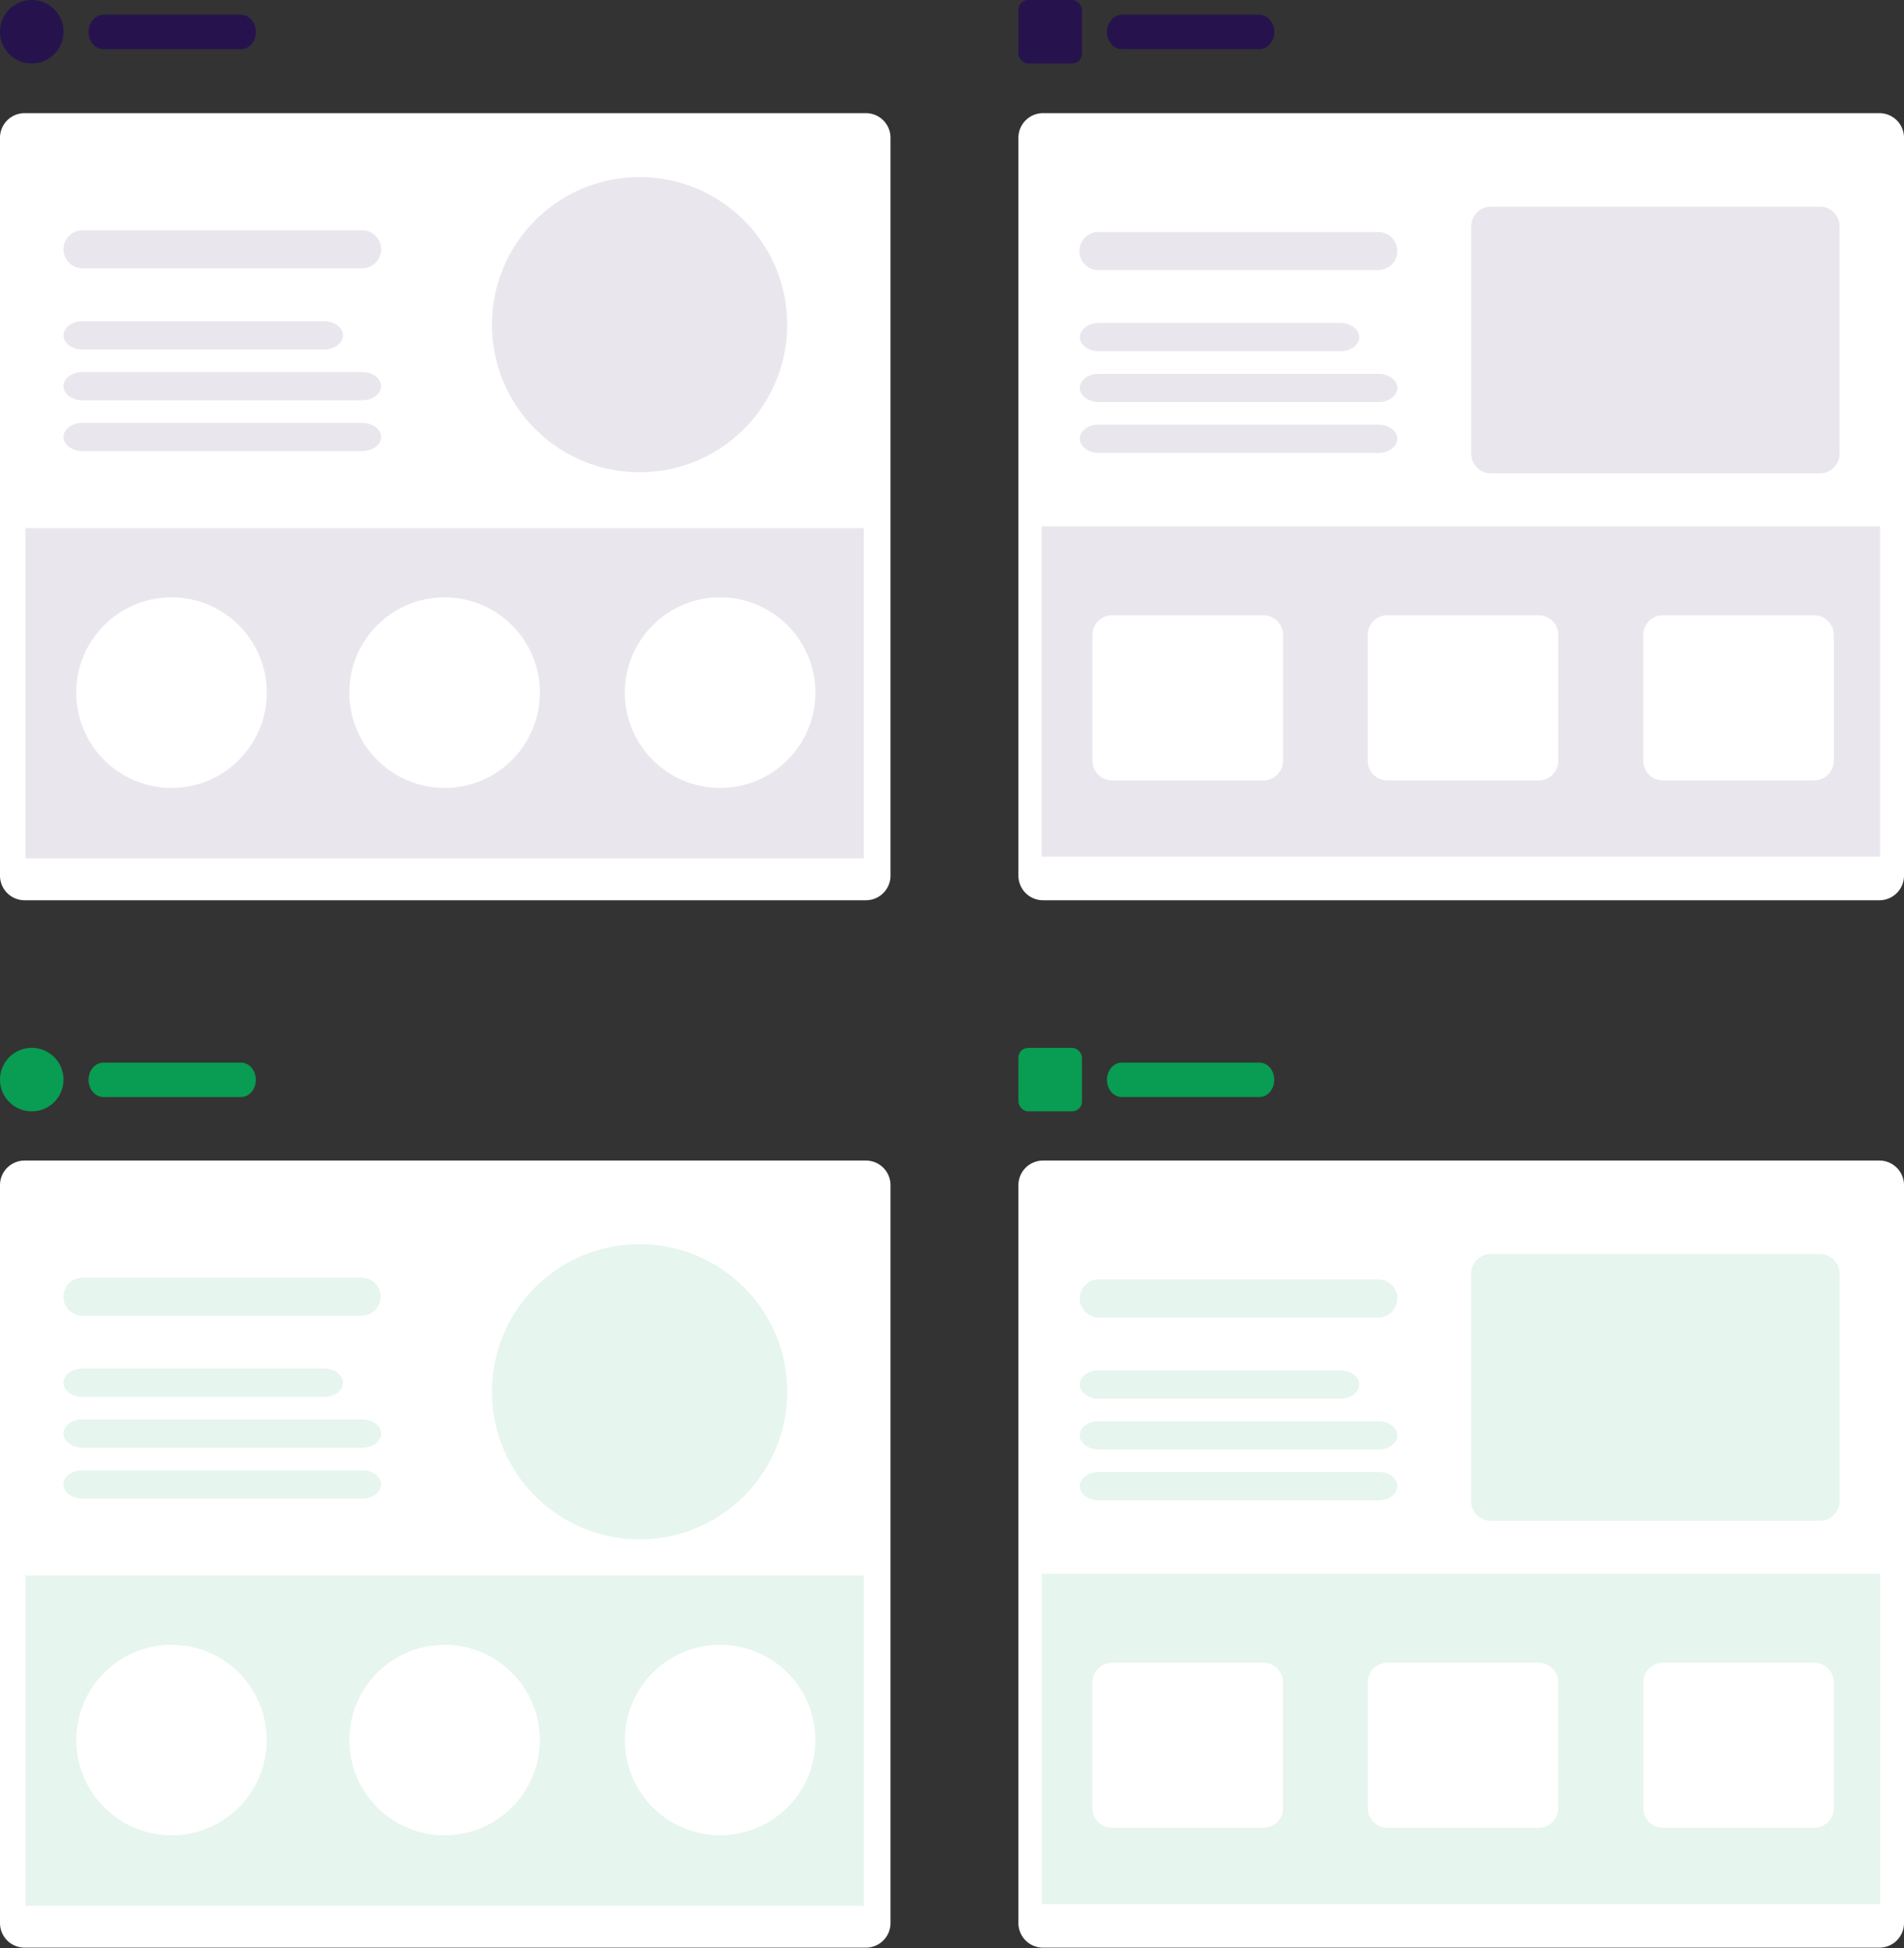 <svg xmlns="http://www.w3.org/2000/svg" width="387" height="396" fill="none"><rect width="100%" height="100%" fill="#333333" stroke="none"/><path fill="#fff" d="M0 240.91a5 5 0 0 1 5-5h171a5 5 0 0 1 5 5v150a5 5 0 0 1-5 5H5a5 5 0 0 1-5-5v-150Z"/><path fill="#089D52" fill-opacity=".1" fill-rule="evenodd" d="M100 282.91c0-16.568 13.431-30 30-30 16.569 0 30 13.432 30 30 0 16.569-13.431 30-30 30-16.569 0-30-13.431-30-30Zm-83.217-4.703h49.059c1.027 0 2.012.303 2.739.842.726.539 1.134 1.271 1.134 2.033 0 .763-.408 1.494-1.135 2.033-.726.539-1.711.842-2.738.842H16.783c-1.027 0-2.012-.303-2.739-.842-.726-.539-1.134-1.27-1.134-2.033 0-.762.408-1.494 1.134-2.033.727-.539 1.712-.842 2.74-.842Zm0 10.328h56.805c1.027 0 2.012.303 2.739.842.726.539 1.134 1.271 1.134 2.033 0 .763-.408 1.494-1.135 2.033-.726.539-1.71.842-2.738.842H16.783c-1.027 0-2.012-.303-2.739-.842-.726-.539-1.134-1.27-1.134-2.033 0-.762.408-1.494 1.134-2.033.727-.539 1.712-.842 2.74-.842Zm0 10.328h56.805c1.027 0 2.012.303 2.739.842.726.54 1.134 1.271 1.134 2.033 0 .763-.408 1.494-1.135 2.033-.726.539-1.71.842-2.738.842H16.783c-1.027 0-2.012-.303-2.739-.842-.726-.539-1.134-1.27-1.134-2.033 0-.762.408-1.493 1.134-2.033.727-.539 1.712-.842 2.74-.842Zm0-39.148h56.805a3.874 3.874 0 0 1 0 7.746H16.783a3.874 3.874 0 0 1-2.739-6.612 3.874 3.874 0 0 1 2.74-1.134ZM5.164 320.266h170.414v67.132H5.164v-67.132Z" clip-rule="evenodd"/><path fill="#fff" fill-rule="evenodd" d="M15.492 353.705c0-10.695 8.67-19.365 19.365-19.365 10.695 0 19.366 8.67 19.366 19.365 0 10.695-8.67 19.365-19.366 19.365-10.695 0-19.365-8.67-19.365-19.365Zm55.508 0c0-10.695 8.67-19.365 19.365-19.365 10.695 0 19.365 8.67 19.365 19.365 0 10.695-8.67 19.365-19.365 19.365C79.67 373.07 71 364.4 71 353.705Zm56 0c0-10.695 8.67-19.365 19.365-19.365 10.695 0 19.365 8.67 19.365 19.365 0 10.695-8.67 19.365-19.365 19.365-10.695 0-19.365-8.67-19.365-19.365Z" clip-rule="evenodd"/><path fill="#089D52" d="M6.455 225.91a6.455 6.455 0 1 0 0-12.91 6.455 6.455 0 0 0 0 12.91Z"/><path fill="#089D52" fill-rule="evenodd" d="M21 216h28c.796 0 1.559.369 2.121 1.025.563.657.879 1.547.879 2.475 0 .928-.316 1.818-.879 2.475C50.56 222.631 49.796 223 49 223H21c-.796 0-1.559-.369-2.121-1.025-.563-.657-.879-1.547-.879-2.475 0-.928.316-1.818.879-2.475C19.44 216.369 20.204 216 21 216Z" clip-rule="evenodd"/><path fill="#fff" d="M207 240.91a5 5 0 0 1 5-5h170a5 5 0 0 1 5 5v150a5 5 0 0 1-5 5H212a5 5 0 0 1-5-5v-150Z"/><path fill="#089D52" fill-opacity=".1" fill-rule="evenodd" d="M223.346 278.566h49.058c1.027 0 2.013.303 2.739.842.726.539 1.134 1.271 1.134 2.033 0 .763-.408 1.494-1.134 2.033-.726.539-1.712.842-2.739.842h-49.058c-1.027 0-2.013-.303-2.739-.842-.726-.539-1.134-1.27-1.134-2.033 0-.762.408-1.494 1.134-2.033.726-.539 1.712-.842 2.739-.842Zm0 10.328h56.804c1.028 0 2.013.303 2.739.842.726.54 1.134 1.271 1.134 2.033 0 .763-.408 1.494-1.134 2.033-.726.539-1.711.842-2.739.842h-56.804c-1.027 0-2.013-.303-2.739-.842-.726-.539-1.134-1.27-1.134-2.033 0-.762.408-1.493 1.134-2.033.726-.539 1.712-.842 2.739-.842Zm0 10.328h56.804c1.028 0 2.013.303 2.739.842.726.54 1.134 1.271 1.134 2.033 0 .763-.408 1.494-1.134 2.033-.726.54-1.711.842-2.739.842h-56.804c-1.027 0-2.013-.302-2.739-.842-.726-.539-1.134-1.27-1.134-2.033 0-.762.408-1.493 1.134-2.033.726-.539 1.712-.842 2.739-.842Zm0-39.148h56.804a3.873 3.873 0 1 1 0 7.746h-56.804a3.875 3.875 0 0 1-2.739-6.612 3.875 3.875 0 0 1 2.739-1.134Zm75.677-1.164a4 4 0 0 1 4-4h66.879a4 4 0 0 1 4 4v46.223a4 4 0 0 1-4 4h-66.879a4 4 0 0 1-4-4V258.91Zm-87.296 61h170.414v67.133H211.727V319.91Z" clip-rule="evenodd"/><path fill="#fff" fill-rule="evenodd" d="M222.055 341.984a4 4 0 0 1 4-4h30.73a4 4 0 0 1 4 4v25.567a4 4 0 0 1-4 4h-30.73a4 4 0 0 1-4-4v-25.567Zm55.945 0a4 4 0 0 1 4-4h30.73a4 4 0 0 1 4 4v25.567a4 4 0 0 1-4 4H282a4 4 0 0 1-4-4v-25.567Zm56 0a4 4 0 0 1 4-4h30.73a4 4 0 0 1 4 4v25.567a4 4 0 0 1-4 4H338a4 4 0 0 1-4-4v-25.567Z" clip-rule="evenodd"/><path fill="#089D52" fill-rule="evenodd" d="M228 216h28c.796 0 1.559.369 2.121 1.025.563.657.879 1.547.879 2.475 0 .928-.316 1.818-.879 2.475-.562.656-1.325 1.025-2.121 1.025h-28c-.796 0-1.559-.369-2.121-1.025-.563-.657-.879-1.547-.879-2.475 0-.928.316-1.818.879-2.475.562-.656 1.325-1.025 2.121-1.025Z" clip-rule="evenodd"/><rect width="12.91" height="12.91" x="207" y="213" fill="#089D52" rx="2"/><path fill="#fff" d="M0 28a5 5 0 0 1 5-5h171a5 5 0 0 1 5 5v150a5 5 0 0 1-5 5H5a5 5 0 0 1-5-5V28Z"/><path fill="#26134D" fill-opacity=".1" fill-rule="evenodd" d="M16.783 65.297h49.059c1.027 0 2.012.303 2.739.842.726.54 1.134 1.27 1.134 2.033 0 .762-.408 1.494-1.135 2.033-.726.539-1.711.842-2.738.842H16.783c-1.027 0-2.012-.303-2.739-.842-.726-.54-1.134-1.27-1.134-2.033 0-.763.408-1.494 1.134-2.033.727-.54 1.712-.842 2.74-.842Zm0 10.328h56.805c1.027 0 2.012.303 2.739.842.726.54 1.134 1.27 1.134 2.033 0 .763-.408 1.494-1.135 2.033-.726.54-1.71.842-2.738.842H16.783c-1.027 0-2.012-.303-2.739-.842-.726-.54-1.134-1.27-1.134-2.033 0-.763.408-1.494 1.134-2.033.727-.54 1.712-.842 2.74-.842Zm0 10.328h56.805c1.027 0 2.012.303 2.739.842.726.54 1.134 1.27 1.134 2.033 0 .763-.408 1.494-1.135 2.033-.726.54-1.71.842-2.738.842H16.783c-1.027 0-2.012-.303-2.739-.842-.726-.54-1.134-1.27-1.134-2.033 0-.762.408-1.494 1.134-2.033.727-.539 1.712-.842 2.74-.842Zm0-39.148h56.805a3.873 3.873 0 1 1 0 7.746H16.783a3.873 3.873 0 0 1 0-7.746ZM100 66c0-16.569 13.431-30 30-30 16.569 0 30 13.431 30 30 0 16.569-13.431 30-30 30-16.569 0-30-13.431-30-30ZM5.164 107.355h170.414v67.133H5.164v-67.133Z" clip-rule="evenodd"/><path fill="#fff" fill-rule="evenodd" d="M15.492 140.795c0-10.695 8.67-19.365 19.365-19.365 10.695 0 19.366 8.67 19.366 19.365 0 10.695-8.67 19.365-19.366 19.365-10.695 0-19.365-8.67-19.365-19.365Zm55.508 0c0-10.695 8.67-19.365 19.365-19.365 10.695 0 19.365 8.67 19.365 19.365 0 10.695-8.67 19.365-19.365 19.365C79.67 160.16 71 151.49 71 140.795Zm56 0c0-10.695 8.67-19.365 19.365-19.365 10.695 0 19.365 8.67 19.365 19.365 0 10.695-8.67 19.365-19.365 19.365-10.695 0-19.365-8.67-19.365-19.365Z" clip-rule="evenodd"/><path fill="#26134D" d="M6.455 12.91a6.455 6.455 0 1 0 0-12.91 6.455 6.455 0 0 0 0 12.91Z"/><path fill="#26134D" fill-rule="evenodd" d="M21 3h28c.796 0 1.559.369 2.121 1.025.563.656.879 1.547.879 2.475 0 .928-.316 1.819-.879 2.475C50.56 9.63 49.796 10 49 10H21c-.796 0-1.559-.369-2.121-1.025C18.316 8.319 18 7.428 18 6.5c0-.928.316-1.819.879-2.475C19.44 3.37 20.204 3 21 3Z" clip-rule="evenodd"/><path fill="#fff" d="M207 28a5 5 0 0 1 5-5h170a5 5 0 0 1 5 5v150a5 5 0 0 1-5 5H212a5 5 0 0 1-5-5V28Z"/><path fill="#26134D" fill-opacity=".1" fill-rule="evenodd" d="M223.346 65.656h49.058c1.027 0 2.013.303 2.739.842.726.54 1.134 1.27 1.134 2.033 0 .763-.408 1.494-1.134 2.033-.726.54-1.712.842-2.739.842h-49.058c-1.027 0-2.013-.303-2.739-.842-.726-.539-1.134-1.27-1.134-2.033 0-.762.408-1.494 1.134-2.033.726-.539 1.712-.842 2.739-.842Zm0 10.328h56.804c1.028 0 2.013.303 2.739.842.726.54 1.134 1.27 1.134 2.033 0 .763-.408 1.494-1.134 2.033-.726.54-1.711.842-2.739.842h-56.804c-1.027 0-2.013-.302-2.739-.842-.726-.539-1.134-1.27-1.134-2.033 0-.762.408-1.493 1.134-2.033.726-.539 1.712-.842 2.739-.842Zm0 10.329h56.804c1.028 0 2.013.302 2.739.842.726.539 1.134 1.27 1.134 2.032 0 .763-.408 1.494-1.134 2.033-.726.54-1.711.843-2.739.843h-56.804c-1.027 0-2.013-.303-2.739-.843-.726-.539-1.134-1.27-1.134-2.032 0-.763.408-1.494 1.134-2.033.726-.54 1.712-.843 2.739-.843Zm0-39.149h56.804a3.872 3.872 0 0 1 2.739 6.612 3.872 3.872 0 0 1-2.739 1.134h-56.804a3.874 3.874 0 1 1 0-7.746ZM299.023 46a4 4 0 0 1 4-4h66.879a4 4 0 0 1 4 4v46.223a4 4 0 0 1-4 4h-66.879a4 4 0 0 1-4-4V46Zm-87.296 61h170.414v67.133H211.727V107Z" clip-rule="evenodd"/><path fill="#fff" fill-rule="evenodd" d="M222.055 129.074a4 4 0 0 1 4-4h30.73a4 4 0 0 1 4 4v25.567a4 4 0 0 1-4 4h-30.73a4 4 0 0 1-4-4v-25.567Zm55.945 0a4 4 0 0 1 4-4h30.73a4 4 0 0 1 4 4v25.567a4 4 0 0 1-4 4H282a4 4 0 0 1-4-4v-25.567Zm56 0a4 4 0 0 1 4-4h30.73a4 4 0 0 1 4 4v25.567a4 4 0 0 1-4 4H338a4 4 0 0 1-4-4v-25.567Z" clip-rule="evenodd"/><path fill="#26134D" fill-rule="evenodd" d="M228 3h28c.796 0 1.559.369 2.121 1.025.563.656.879 1.547.879 2.475 0 .928-.316 1.819-.879 2.475C257.559 9.63 256.796 10 256 10h-28c-.796 0-1.559-.369-2.121-1.025-.563-.656-.879-1.547-.879-2.475 0-.928.316-1.819.879-2.475C226.441 3.37 227.204 3 228 3Z" clip-rule="evenodd"/><rect width="12.91" height="12.91" x="207" fill="#26134D" rx="2"/></svg>